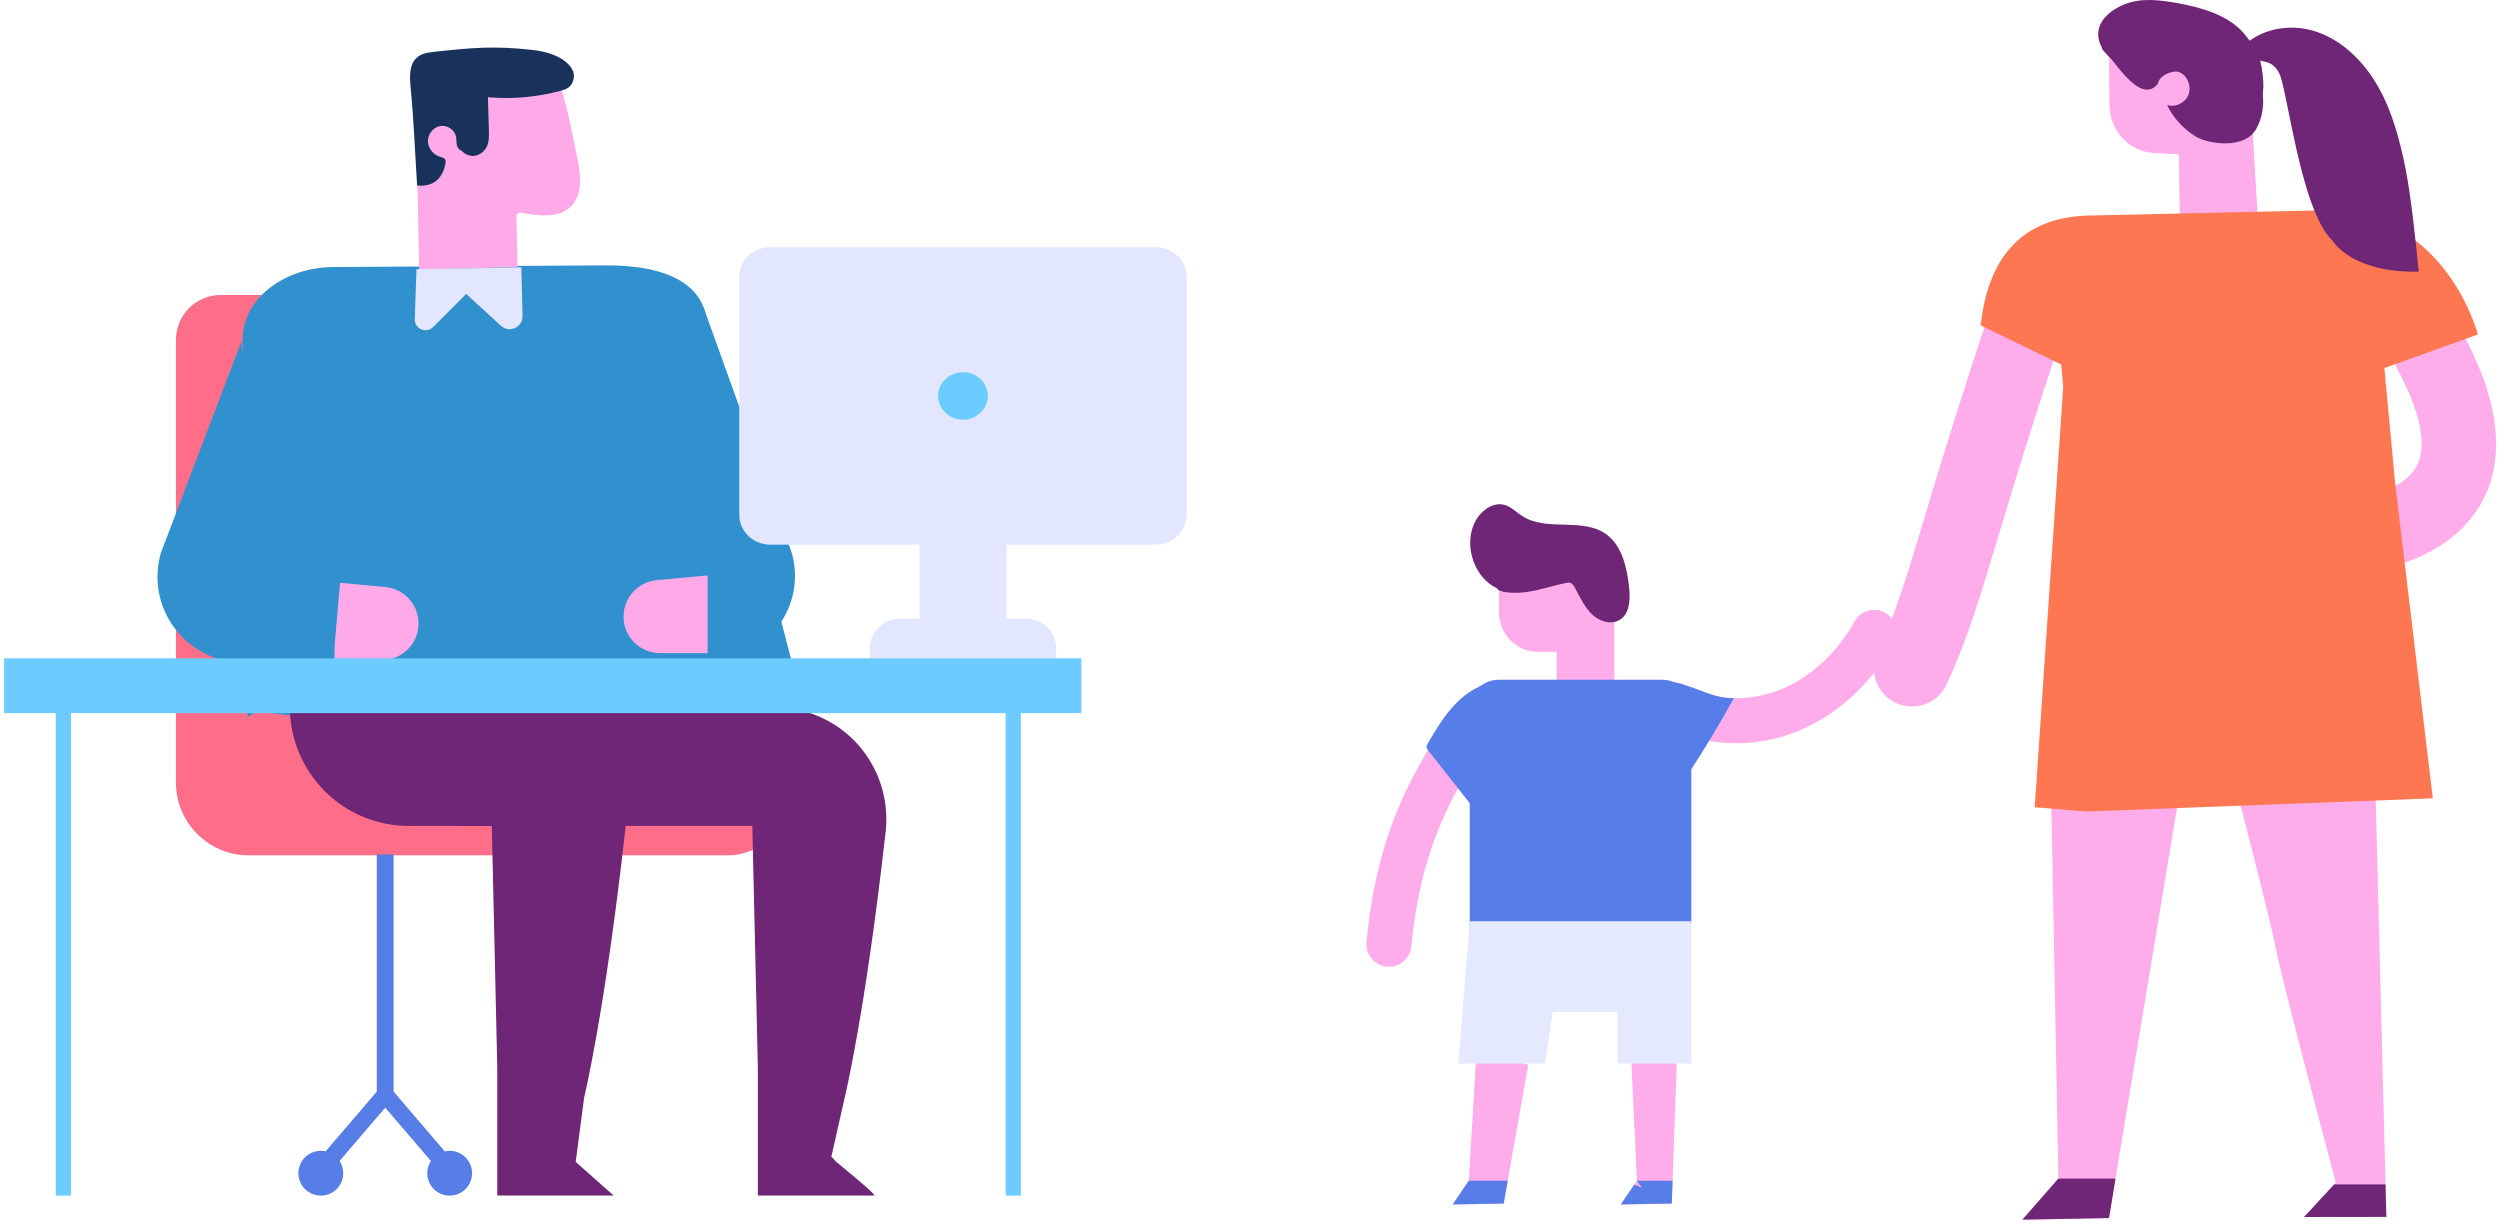 <svg width="301" height="147" viewBox="0 0 301 147" fill="none" xmlns="http://www.w3.org/2000/svg">
<path d="M26.573 35.515H36.692C39.672 35.515 42.089 37.932 42.089 40.912V88.814H87.395C91.296 88.814 94.643 91.864 94.713 95.765C94.787 99.74 91.584 102.982 87.631 102.982H29.95C25.107 102.982 21.18 99.055 21.18 94.212V40.912C21.18 37.932 23.597 35.515 26.577 35.515H26.573Z" fill="#FF6E89"/>
<path d="M63.693 57.467C64.046 59.439 62.637 61.298 60.63 61.508C58.932 61.687 57.348 60.609 56.899 58.972L56.306 53.588L64.173 52.768L63.693 57.467Z" fill="#FFAAE8"/>
<path d="M64.657 47.929L64.247 52.013L64.173 52.768L64.107 53.374L56.371 54.181L55.786 48.854L64.657 47.929Z" fill="#E2E7FF"/>
<path d="M98.443 91.759C96.388 91.633 78.511 90.52 76.46 90.367C69.457 89.438 62.358 88.77 55.25 88.443C47.417 87.623 39.602 86.702 31.796 85.76C30.971 85.659 30.291 85.925 29.824 86.344L29.209 40.912C29.156 36.112 34.065 32.185 40.165 32.15L72.865 31.95C80.396 31.906 85.541 34.284 85.126 40.201L98.448 91.759H98.443Z" fill="#3091CE"/>
<path d="M49.909 26.919C49.878 26.919 49.848 26.932 49.822 26.932C49.634 27.076 49.87 26.958 49.909 26.919Z" fill="#6F2677"/>
<path d="M67.275 9.735C68.261 13.086 68.357 13.169 69.618 19.627C69.806 20.574 69.928 21.547 69.81 22.507C69.693 23.467 69.287 24.427 68.523 25.06C67.035 26.29 64.784 25.959 62.833 25.64C62.659 25.61 62.454 25.588 62.318 25.701C62.183 25.815 62.174 26.007 62.179 26.177C62.227 28.171 62.27 30.161 62.318 32.155C58.369 32.255 54.42 32.36 50.472 32.46C50.332 27.08 50.24 17.655 50.048 16.315C49.891 15.22 49.992 14.086 50.31 13.021C50.616 12 51.222 11.088 51.916 10.255C52.723 9.29 53.657 8.413 54.743 7.737C56.716 6.511 59.185 5.996 61.507 6.402C63.828 6.803 66.8 8.108 67.28 9.731L67.275 9.735Z" fill="#FFAAE8"/>
<path d="M69.099 9.238C69.064 9.7 68.881 10.172 68.528 10.473C68.235 10.722 67.851 10.839 67.48 10.935C63.863 11.908 60.028 12.061 56.345 11.385C56.572 13.27 56.576 15.185 56.371 17.07C56.319 17.533 56.127 18.113 55.664 18.126C55.328 18.135 55.075 17.799 55.001 17.467C54.927 17.136 54.975 16.791 54.909 16.459C54.748 15.622 53.831 15.024 52.989 15.177C52.151 15.329 51.506 16.163 51.523 17.014C51.541 17.864 52.186 18.654 53.007 18.89C53.238 18.955 53.509 19.008 53.613 19.221C53.67 19.344 53.657 19.483 53.639 19.619C53.587 20.016 53.181 22.634 50.218 22.337C49.987 18.65 49.791 14.073 49.438 10.508C49.311 9.225 49.245 7.715 50.24 6.89C50.808 6.419 51.589 6.31 52.322 6.231C56.96 5.738 59.447 5.503 64.086 6.009C67.646 6.397 69.186 8.055 69.103 9.234L69.099 9.238Z" fill="#19325C"/>
<path d="M55.127 15.678C55.066 16.315 55.01 16.974 55.245 17.581C55.481 18.187 56.092 18.737 56.842 18.772C57.619 18.807 58.304 18.283 58.601 17.672C58.893 17.062 58.88 16.381 58.862 15.722C58.797 13.392 58.727 11.057 58.662 8.727C58.653 8.466 58.644 8.195 58.5 7.964C58.26 7.575 57.728 7.405 57.231 7.279C55.699 6.89 53.845 6.698 52.679 7.628C51.955 8.208 51.685 9.124 51.837 9.962C51.99 10.8 52.518 11.559 53.173 12.196C54.194 13.191 55.638 14.121 55.629 15.438C55.629 15.67 55.555 15.931 55.132 15.683L55.127 15.678Z" fill="#19325C"/>
<path d="M50.144 32.412L49.939 38.425C49.9 39.594 51.314 40.21 52.143 39.381L56.131 35.388L60.311 39.224C61.324 40.153 62.951 39.411 62.916 38.041L62.772 32.185L50.144 32.416V32.412Z" fill="#E2E7FF"/>
<path d="M38.62 138.553C38.821 138.553 39.018 138.575 39.205 138.618L45.366 131.432V102.873H47.391V131.432L53.552 138.623C53.74 138.579 53.936 138.557 54.137 138.557C55.629 138.557 56.838 139.766 56.838 141.254C56.838 142.746 55.629 143.951 54.137 143.951C52.645 143.951 51.44 142.742 51.44 141.254C51.44 140.709 51.602 140.202 51.881 139.779L46.383 133.365L40.885 139.779C41.164 140.202 41.326 140.709 41.326 141.254C41.326 142.746 40.117 143.951 38.625 143.951C37.133 143.951 35.928 142.742 35.928 141.254C35.928 139.762 37.137 138.557 38.625 138.557L38.62 138.553Z" fill="#577DE6"/>
<path d="M43.342 86.314C43.342 93.566 49.219 99.443 56.471 99.443H59.212L59.87 128.478V143.946H73.89L69.317 139.897L69.344 139.674L70.33 132.139C70.33 132.139 72.804 122.042 75.26 100.115C75.679 96.363 74.492 92.584 72.005 89.743C69.518 86.903 65.927 85.236 62.153 85.157L43.342 84.787V86.314Z" fill="#6F2677"/>
<path d="M34.907 84.791V85.136C34.907 93.038 41.317 99.443 49.219 99.443H90.58L91.244 128.478V143.946H105.263C105.682 143.946 100.691 139.897 100.691 139.897L100.097 139.26L101.703 132.139C101.703 132.139 104.177 122.042 106.634 100.115C107.052 96.363 105.866 92.584 103.383 89.743C100.896 86.903 97.305 85.236 93.526 85.157L34.912 84.787L34.907 84.791Z" fill="#6F2677"/>
<path d="M40.27 79.468H45.982C48.416 79.468 50.389 77.5 50.389 75.061C50.389 73.935 49.965 72.896 49.254 72.115C48.552 71.334 47.57 70.806 46.449 70.684L40.27 70.108V79.468Z" fill="#FFAAE8"/>
<path d="M8.539 83.19H6.711V143.951H8.539V83.19Z" fill="#6CCCFF"/>
<path d="M122.909 83.19H121.081V143.951H122.909V83.19Z" fill="#6CCCFF"/>
<path d="M29.069 41.104L19.386 66.526C17.453 73.11 22.349 79.716 29.209 79.782L40.095 79.886L41.025 69.227L31.521 63.432L29.069 41.108V41.104Z" fill="#3091CE"/>
<path d="M84.69 36.963L95.293 66.46C97.226 72.957 92.33 79.476 85.471 79.537L74.584 79.638L73.655 69.118L82.111 60.539L84.69 36.959V36.963Z" fill="#3091CE"/>
<path d="M121.177 59.845H110.705V78.473H121.177V59.845Z" fill="#E2E7FF"/>
<path d="M92.749 65.579H139.137C141.201 65.579 142.876 63.973 142.876 61.996V33.342C142.876 31.361 141.201 29.759 139.137 29.759H92.749C90.685 29.759 89.01 31.365 89.01 33.342V61.996C89.01 63.973 90.685 65.579 92.749 65.579Z" fill="#E2E7FF"/>
<path d="M115.941 50.533C117.586 50.533 118.934 49.242 118.934 47.667C118.934 46.092 117.586 44.804 115.941 44.804C114.296 44.804 112.947 46.092 112.947 47.667C112.947 49.242 114.296 50.533 115.941 50.533Z" fill="#6CCCFF"/>
<path d="M104.718 79.481H127.164V78.049C127.164 76.068 125.488 74.467 123.424 74.467H108.457C106.394 74.467 104.718 76.068 104.718 78.049V79.481Z" fill="#E2E7FF"/>
<path d="M85.196 78.638H79.484C77.049 78.638 75.077 76.671 75.077 74.231C75.077 73.106 75.5 72.067 76.212 71.286C76.914 70.501 77.9 69.977 79.017 69.855L85.196 69.279V78.638Z" fill="#FFAAE8"/>
<path d="M130.196 79.263H0.497V85.86H130.196V79.263Z" fill="#6CCCFF"/>
<path d="M184.002 128.225L181.528 142.162L181.043 144.906L174.913 145.015L176.841 142.162L177.832 125.598L184.002 128.225Z" fill="#FFACEA"/>
<path d="M201.94 126.632L201.377 142.162L201.281 144.906L195.15 145.015L196.765 142.624L197.079 142.162L196.315 125.598L201.94 126.632Z" fill="#FFACEA"/>
<path d="M180.467 67.289V73.651C180.467 76.317 182.54 78.477 185.101 78.477H187.418V84.512H194.369V65.535H185.106L180.472 67.289H180.467Z" fill="#FFACEA"/>
<path d="M167.229 116.4C167.141 116.4 167.054 116.4 166.967 116.387C165.475 116.243 164.384 114.921 164.523 113.428C165.557 102.62 168.581 94.604 174.956 85.755C175.833 84.538 177.526 84.263 178.744 85.14C179.961 86.017 180.236 87.71 179.359 88.927C173.595 96.93 170.859 104.178 169.925 113.948C169.79 115.353 168.608 116.4 167.229 116.4Z" fill="#FFACEA"/>
<path d="M209.035 89.477C205.867 89.477 202.773 88.709 200.173 87.191C198.877 86.436 198.445 84.773 199.2 83.482C199.955 82.186 201.617 81.75 202.909 82.509C206.124 84.389 210.518 84.582 214.376 83.019C217.98 81.558 221.143 78.647 223.286 74.82C224.019 73.511 225.673 73.049 226.977 73.778C228.286 74.511 228.749 76.164 228.02 77.469C225.28 82.365 221.157 86.122 216.418 88.046C214.053 89.006 211.522 89.482 209.035 89.482V89.477Z" fill="#FFACEA"/>
<path d="M189.347 111.133C191.04 111.168 192.733 111.22 194.426 111.273C194.544 111.273 194.644 111.277 194.736 111.281C194.74 111.281 194.745 111.281 194.749 111.281C195.342 111.295 195.931 111.312 196.525 111.325C198.798 111.369 201.072 111.364 203.345 111.238C203.441 111.233 203.537 111.238 203.637 111.233V85.24C203.637 83.364 202.062 81.841 200.116 81.841H180.476C178.53 81.841 176.955 83.364 176.955 85.24V111.761C181.048 111.089 185.206 111.055 189.347 111.137V111.133Z" fill="#577DE8"/>
<path d="M176.955 110.919L175.576 128.055H186.026L186.947 121.837H194.766V128.055H203.633V110.919H176.955Z" fill="#E4E9FF"/>
<path d="M180.245 70.824C177.596 69.637 176.248 65.902 177.461 63.109C178.129 61.569 179.743 60.321 181.257 60.822C182.003 61.071 182.584 61.682 183.247 62.114C186.297 64.104 190.695 62.175 193.562 64.453C195.294 65.827 195.875 68.302 196.132 70.597C196.285 71.962 196.281 73.568 195.29 74.432C194.308 75.287 192.781 74.951 191.808 74.087C190.835 73.224 190.259 71.962 189.626 70.789C189.491 70.536 189.33 70.269 189.068 70.178C188.898 70.121 188.71 70.152 188.535 70.186C186.925 70.514 185.354 71.081 183.723 71.29C182.095 71.5 180.332 71.299 180.24 70.824H180.245Z" fill="#6F2677"/>
<path d="M180.262 82.029C178.307 82.264 176.553 83.377 175.214 84.773C173.87 86.17 172.884 87.841 171.911 89.495C171.836 89.626 171.754 89.761 171.758 89.914C171.758 90.093 171.876 90.25 171.989 90.394C173.966 92.907 175.943 95.416 177.919 97.929C178.255 98.353 178.731 98.828 179.263 98.68L180.262 82.029Z" fill="#577DE8"/>
<path d="M203.061 93.487C205.095 90.415 206.997 87.265 208.764 84.045C206.596 84.15 204.615 82.958 202.525 82.378C200.264 81.75 197.79 81.854 195.591 82.67C194.666 83.015 193.758 83.508 193.2 84.298C192.004 85.995 192.855 88.365 194.204 89.957C196.106 92.204 198.942 93.692 203.061 93.487Z" fill="#577DE8"/>
<path d="M201.377 142.162L201.281 144.906L195.15 145.015L196.765 142.624L197.672 142.991L197.079 142.162H201.377Z" fill="#577DE8"/>
<path d="M181.528 142.162L181.043 144.906L174.913 145.015L176.841 142.162H181.528Z" fill="#577DE8"/>
<path d="M261.518 5.843C260.188 4.97 258.948 4.041 257.94 2.859L253.904 6.349L253.983 12.707C254.022 15.761 256.37 18.262 259.354 18.423L262.33 18.584L262.478 28.407L271.934 27.953C271.934 27.953 271.179 15.098 270.852 9.059C268.753 8.295 263.264 6.978 261.518 5.839V5.843Z" fill="#FFACEA"/>
<path d="M268.356 8.736C265.956 8.487 263.22 6.358 260.812 6.423C258.403 6.489 256.16 8.692 254.279 7.148C253.564 6.563 252.962 5.791 252.726 4.888C252.181 2.806 253.882 1.275 255.846 0.498C257.809 -0.279 260.009 -0.004 262.086 0.363C265.009 0.882 268.334 1.803 270.25 4.12C271.903 6.118 272.348 7.279 272.501 9.888C272.588 11.372 272.047 14.208 271.358 15.517C270.669 16.826 269.294 16.368 267.815 15.879C267.749 12.319 267.553 9.722 268.356 8.727V8.736Z" fill="#6F2677"/>
<path d="M253.372 4.277C253.612 5.402 252.512 5.568 253.446 6.258C254.384 6.947 257.683 12.812 259.808 10.071C259.965 9.059 261.662 8.37 262.422 8.701C263.395 9.124 263.862 10.399 263.499 11.385C263.137 12.371 261.92 12.982 260.916 12.637C261.579 14.125 262.989 15.626 264.403 16.464C265.851 17.319 270.276 18.065 271.676 15.473C273.631 11.852 271.812 7.431 268.657 4.752C265.502 2.073 261.047 1.27 256.906 1.72C255.767 1.842 254.559 2.091 253.76 2.902C252.962 3.714 252.857 5.254 253.372 4.272V4.277Z" fill="#6F2677"/>
<path d="M278.191 69.454C273.736 69.454 269.067 68.816 265.454 67.669C263.107 66.927 261.806 64.418 262.548 62.071C263.29 59.723 265.799 58.423 268.146 59.164C274.591 61.202 286.778 61.342 290.465 56.9C292.905 53.963 290.915 48.666 288.82 44.739C287.66 42.566 288.48 39.865 290.653 38.704C292.826 37.544 295.527 38.364 296.688 40.537C302.827 52.022 300.427 58.872 297.329 62.599C294.092 66.495 288.528 68.829 281.246 69.344C280.251 69.414 279.23 69.449 278.195 69.449L278.191 69.454Z" fill="#FFACEA"/>
<path d="M278.191 69.454C273.736 69.454 269.067 68.816 265.454 67.669C263.107 66.927 261.806 64.418 262.548 62.071C263.29 59.723 265.799 58.423 268.146 59.164C274.591 61.202 286.778 61.342 290.465 56.9C292.905 53.963 290.915 48.666 288.82 44.739C287.66 42.566 288.48 39.865 290.653 38.704C292.826 37.544 295.527 38.364 296.688 40.537C302.827 52.022 300.427 58.872 297.329 62.599C294.092 66.495 288.528 68.829 281.246 69.344C280.251 69.414 279.23 69.449 278.195 69.449L278.191 69.454Z" fill="#FFACEA"/>
<path d="M230.198 85.066C229.552 85.066 228.897 84.931 228.269 84.638C225.978 83.574 224.983 80.851 226.048 78.556C228.256 73.808 229.482 69.728 231.707 62.328C233.466 56.481 235.874 48.47 239.845 36.64C240.648 34.245 243.244 32.953 245.64 33.756C248.035 34.559 249.327 37.155 248.524 39.555C244.601 51.245 242.215 59.178 240.478 64.968C238.209 72.517 236.839 77.076 234.356 82.417C233.579 84.084 231.926 85.066 230.202 85.066H230.198Z" fill="#FFACEA"/>
<path d="M281.036 142.598L281.232 142.388C281.232 142.388 274.831 118.372 274.098 114.593C273.125 109.602 267.479 88.125 265.114 79.201C264.477 76.784 264.075 75.292 264.075 75.292L285.526 76.282L287.319 146.516L277.419 146.529L281.04 142.602L281.036 142.598Z" fill="#FFACEA"/>
<path d="M266.484 70.915L265.751 75.366L265.109 79.197L254.707 141.904L253.922 146.656L243.497 146.848L247.83 141.904L246.683 81.117L266.484 70.915Z" fill="#FFACEA"/>
<path d="M287.079 44.316L298.333 40.271C298.333 40.271 294.589 25.479 279.902 25.33C279.679 25.33 279.457 25.33 279.234 25.33L251.583 25.95C251.544 25.95 251.509 25.95 251.474 25.95C244.545 26.133 239.518 29.764 238.471 39.167L248.171 43.892L248.411 46.576L244.981 97.196L251.238 97.707L292.909 96.118L288.371 58.13L287.079 44.307V44.316Z" fill="#FD7752"/>
<path d="M269.652 6.026C271.834 3.448 275.673 2.741 278.881 3.814C282.092 4.888 284.675 7.497 286.364 10.503C288.053 13.505 288.938 16.9 289.623 20.282C290.273 23.489 290.897 29.449 291.216 32.705C283.113 32.897 280.822 28.969 280.822 28.969C277.004 25.317 275.42 10.874 274.439 8.871C273.496 6.938 272.161 7.654 270.237 6.764C269.748 6.537 269.303 6.441 269.647 6.031L269.652 6.026Z" fill="#6F2677"/>
<path d="M254.707 141.904L253.922 146.656L243.497 146.848L247.83 141.904H254.707Z" fill="#6F2677"/>
<path d="M287.315 146.512L277.414 146.525L281.036 142.598L287.215 142.598L287.315 146.512Z" fill="#6F2677"/>
</svg>
